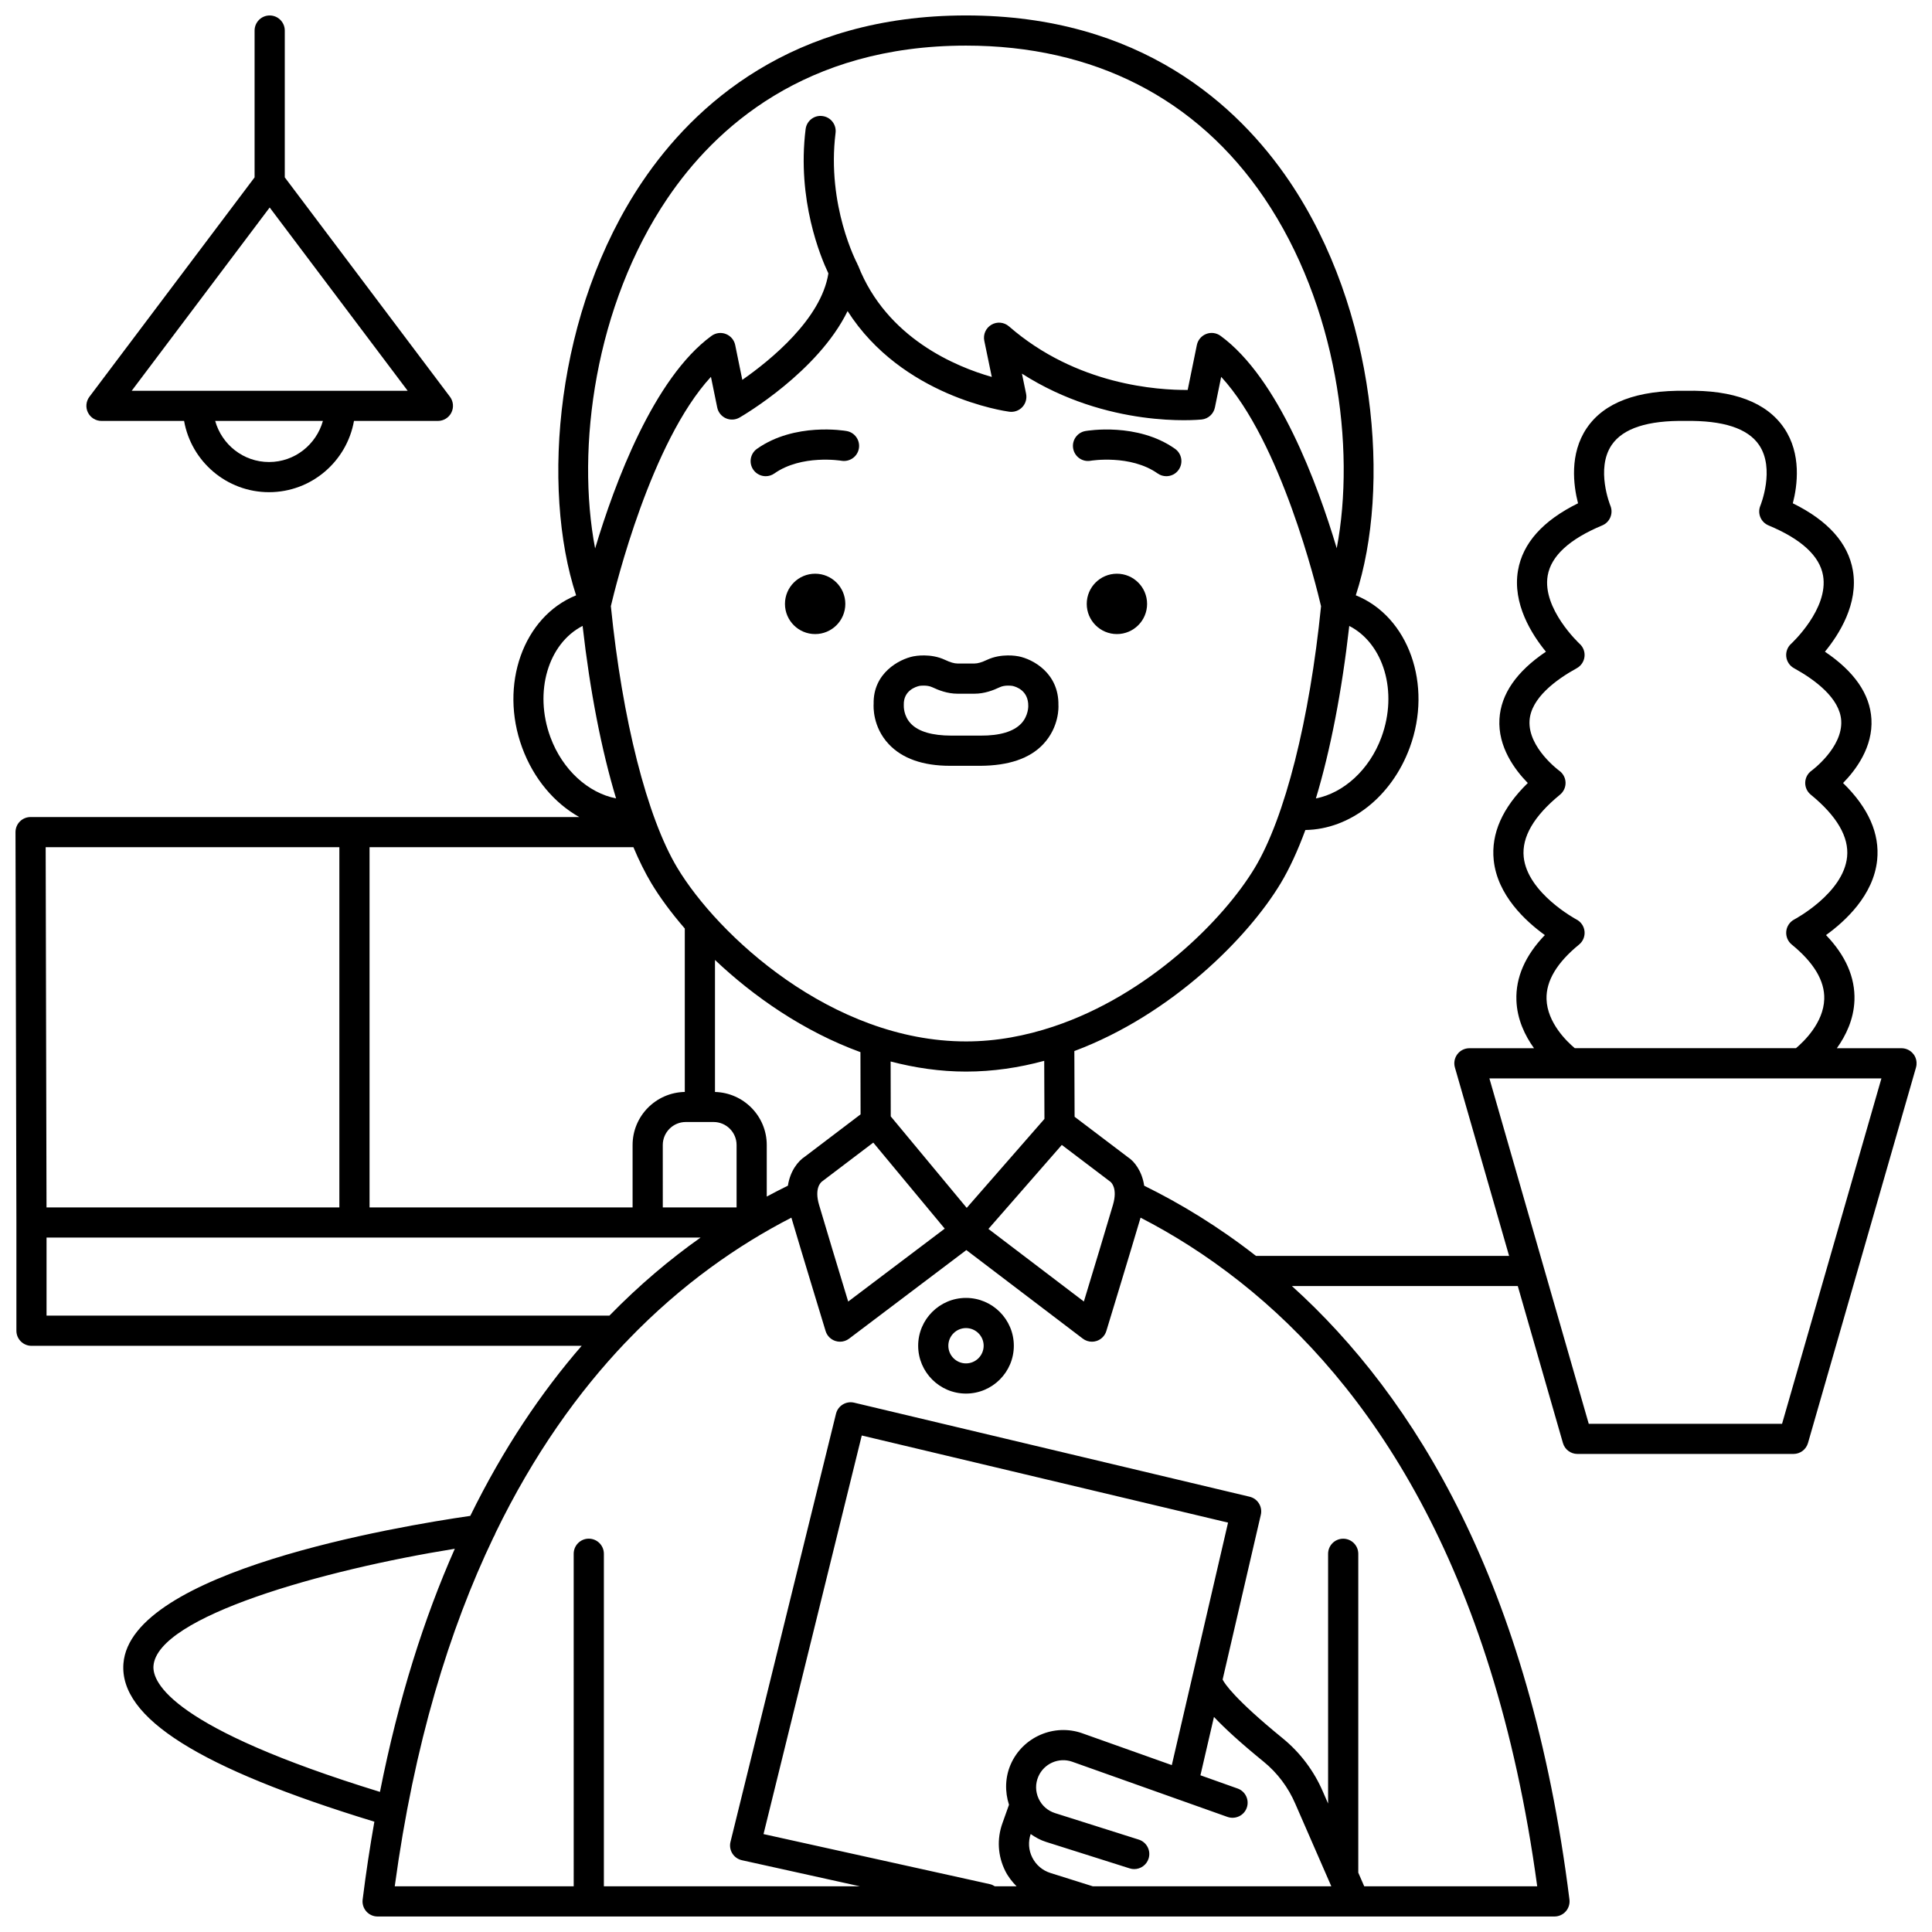 <?xml version="1.0" encoding="UTF-8"?>
<!-- Uploaded to: ICON Repo, www.svgrepo.com, Generator: ICON Repo Mixer Tools -->
<svg width="800px" height="800px" version="1.1" viewBox="144 144 512 512" xmlns="http://www.w3.org/2000/svg">
 <defs>
  <clipPath id="b">
   <path d="m166 148.09h99v126.91h-99z"/>
  </clipPath>
  <clipPath id="a">
   <path d="m148.09 148.09h503.81v503.81h-503.81z"/>
  </clipPath>
 </defs>
 <g clip-path="url(#b)">
  <path d="m170.89 255.55h21.895c1.898 10.715 11.258 18.883 22.512 18.883 11.25 0 20.613-8.168 22.512-18.883h22.238c1.516 0 2.902-0.855 3.578-2.215 0.676-1.355 0.527-2.981-0.383-4.191l-43.773-58.141v-38.906c0-2.207-1.793-4-4-4-2.207 0-4 1.793-4 4v38.906l-43.773 58.145c-0.91 1.211-1.059 2.832-0.383 4.191 0.68 1.352 2.062 2.211 3.578 2.211zm44.41 10.891c-6.812 0-12.516-4.629-14.273-10.887h28.547c-1.762 6.254-7.457 10.887-14.273 10.887zm0.168-67.453 36.566 48.566h-73.129z"/>
 </g>
 <g clip-path="url(#a)">
  <path d="m651.1 423.38c-0.754-1.004-1.938-1.59-3.195-1.59h-17.121c2.383-3.324 4.484-7.644 4.664-12.699 0.207-6.062-2.324-11.855-7.535-17.285 5.086-3.664 12.582-10.547 13.551-19.859 0.727-7.019-2.309-13.883-9.031-20.438 3.43-3.5 7.949-9.562 7.512-16.969-0.387-6.606-4.527-12.586-12.32-17.832 3.758-4.574 8.918-12.699 7.406-21.512-1.246-7.25-6.594-13.234-15.914-17.816 1.223-4.734 2.332-13.082-2.305-19.926-4.609-6.809-13.418-10.164-26.078-9.891-12.805-0.199-21.621 3.082-26.234 9.891-4.633 6.836-3.523 15.191-2.305 19.926-9.32 4.582-14.668 10.566-15.914 17.816-1.512 8.812 3.648 16.938 7.406 21.512-7.793 5.246-11.93 11.23-12.32 17.832-0.438 7.406 4.082 13.477 7.512 16.969-6.727 6.559-9.762 13.414-9.031 20.438 0.969 9.312 8.465 16.199 13.551 19.859-5.215 5.426-7.75 11.223-7.535 17.285 0.176 5.059 2.277 9.375 4.664 12.699h-17.121c-1.254 0-2.438 0.586-3.195 1.59-0.754 1.004-0.996 2.305-0.648 3.512l14.363 49.938h-67.082c-10.027-7.832-20.07-13.902-29.625-18.602-0.586-3.961-2.691-6.508-4.227-7.496l-14.215-10.777-0.066-17.414c25.793-9.66 46.105-30.168 54.695-44.484 2.324-3.871 4.508-8.629 6.527-14.098 11.777-0.176 22.848-8.734 27.664-21.844 6.117-16.633-0.301-34.707-14.301-40.355 9.312-28.438 5.523-75.578-17.621-109.77-13.559-20.023-39.422-43.898-85.664-43.898-46.277 0-72.164 23.906-85.73 43.969-23.141 34.199-26.926 81.309-17.613 109.71-14 5.648-20.418 23.723-14.297 40.355 3.031 8.25 8.539 14.699 15.137 18.402l-145.41-0.004c-1.062 0-2.082 0.418-2.832 1.176-0.75 0.746-1.164 1.766-1.164 2.832l0.238 103.45v28.676c0 2.207 1.793 4 4 4h145.8c-10.641 12.27-20.707 27.117-29.516 45.066-19.371 2.805-90.043 14.695-91.918 39.148-1.105 14.375 20.098 27.723 66.5 41.895-1.172 6.641-2.219 13.508-3.106 20.633-0.145 1.141 0.211 2.281 0.973 3.144 0.75 0.855 1.84 1.348 2.988 1.348h55.957c0.008 0 0.012 0.004 0.02 0.004 0.012 0 0.016-0.004 0.023-0.004h132.92c0.012 0 0.023 0.004 0.039 0.004s0.02-0.004 0.031-0.004h69.836c0.012 0 0.027 0.004 0.039 0.004 0.008 0 0.02-0.004 0.027-0.004h52.988c1.148 0 2.238-0.492 3-1.352 0.758-0.859 1.113-2.004 0.973-3.144-10.457-83.652-41.008-133.2-73.551-162.58h59.859l11.965 41.602c0.492 1.715 2.059 2.894 3.844 2.894h57.254c1.785 0 3.352-1.18 3.844-2.894l28.629-99.535c0.34-1.203 0.098-2.504-0.656-3.508zm-212.14 39.879c-1.531 5.258-5.461 18.215-7.723 25.656l-25.293-19.238 19.445-22.258 12.887 9.766c0.203 0.16 1.953 1.703 0.684 6.074zm-18.172-22.734-20.598 23.574-20.133-24.246-0.031-14.551c6.422 1.684 13.102 2.68 19.988 2.68 7.141 0 14.074-1.047 20.715-2.852zm-73.59 20.578v-13.664c0-7.644-6.125-13.852-13.719-14.055v-34.984c10.172 9.637 23.43 18.914 38.547 24.43l0.035 16.488-14.805 11.238c-1.695 1.098-3.848 3.688-4.453 7.66-1.855 0.918-3.723 1.871-5.606 2.887zm-30.582-83.035c2.211 3.684 5.207 7.781 8.863 12v43.309c-7.648 0.141-13.836 6.387-13.836 14.066v16.535l-69.707-0.004v-95.457h69.926c1.508 3.582 3.098 6.785 4.754 9.551zm3.027 69.371c0-3.359 2.734-6.094 6.094-6.094h7.371c3.359 0 6.094 2.734 6.094 6.094v16.535h-19.555zm42.199 9.668 13.586-10.305 18.934 22.801-25.582 19.324c-2.258-7.438-6.195-20.414-7.731-25.676-1.27-4.363 0.48-5.906 0.793-6.144zm61.352-41.062c-0.023 0.008-0.047 0.012-0.07 0.023-7.324 2.43-15.066 3.922-23.105 3.922-35.637 0-65.859-28.242-76.543-46.043-7.996-13.336-14.562-39.211-17.59-69.309 1.266-5.391 10.688-43.602 26.523-60.77l1.664 8.129c0.258 1.258 1.105 2.32 2.273 2.844 1.168 0.523 2.519 0.461 3.637-0.18 1-0.578 20.789-12.145 28.637-28.219 14.426 22.598 41.57 26.5 42.859 26.672 1.293 0.164 2.574-0.289 3.457-1.238 0.883-0.949 1.25-2.266 0.988-3.535l-1.098-5.32c22.691 14.523 46.504 12.262 47.633 12.152 1.734-0.18 3.156-1.469 3.504-3.176l1.664-8.125c15.832 17.176 25.227 55.484 26.465 60.789-3.035 30.148-9.574 56.02-17.535 69.281-8.266 13.781-28.25 33.746-53.363 42.102zm86.906-76.684c-3.184 8.66-10.027 14.789-17.375 16.234 3.84-12.738 6.887-28.352 8.844-45.715 9.094 4.664 12.961 17.434 8.531 29.48zm-189.2-142.82c12.48-18.457 36.34-40.453 79.109-40.453 33.824 0 61.156 13.965 79.047 40.391 19.223 28.402 24.273 66.145 19.191 92.812-5.137-17.195-15.449-45.09-30.789-56.289-1.098-0.801-2.531-0.996-3.801-0.5-1.266 0.492-2.203 1.594-2.477 2.926l-2.434 11.914c-7.727 0.055-29.395-1.199-47.359-16.852-1.297-1.129-3.164-1.305-4.644-0.438-1.484 0.867-2.246 2.582-1.895 4.262l1.984 9.578c-9.41-2.668-27.871-10.223-35.43-29.539-0.035-0.09-0.102-0.152-0.141-0.23-0.031-0.066-0.027-0.145-0.062-0.211-0.082-0.152-8.168-15.387-5.766-34.695 0.273-2.191-1.285-4.191-3.477-4.461-2.199-0.297-4.191 1.281-4.461 3.477-2.332 18.75 3.965 33.871 6.035 38.223-1.902 12.121-15.434 23.07-22.809 28.211l-1.887-9.227c-0.273-1.332-1.203-2.434-2.477-2.926-1.266-0.496-2.703-0.301-3.801 0.5-15.348 11.207-25.695 39.141-30.844 56.332-5.09-26.648-0.047-64.387 19.184-92.805zm-31.035 142.82c-4.434-12.051-0.559-24.832 8.531-29.488 1.961 17.344 5.019 32.961 8.871 45.715-7.352-1.438-14.211-7.551-17.402-16.227zm-55.93 29.156v95.457h-77.609l-0.223-95.457zm-77.602 124.14v-20.691h173.33c-8.09 5.723-16.23 12.562-24.164 20.691zm28.34 92.824c1.004-13.086 45.059-25.457 79.855-31.043-8.117 18.316-14.926 39.66-19.836 64.434-55.047-16.93-60.359-28.945-60.02-33.391zm221.68 57.844-60.012-13.273 26.035-105.63 97.07 23.086-9.359 40.355c0 0.008-0.008 0.012-0.012 0.02-0.008 0.035-0.012 0.074-0.02 0.113l-5.516 23.777-23.695-8.426c-7.492-2.668-15.855 0.973-19.016 8.277-1.469 3.391-1.555 7.176-0.434 10.656l-1.754 4.93c-1.488 4.172-1.215 8.648 0.758 12.605 0.777 1.551 1.824 2.879 3 4.074h-5.762c-0.387-0.242-0.809-0.457-1.285-0.562zm72.523-32.461c3.637 2.961 6.535 6.812 8.395 11.164l8.996 20.617c0.012 0.031 0.027 0.062 0.043 0.098l0.5 1.152h-63.195l-11.215-3.527c-2.129-0.664-3.848-2.129-4.844-4.117-0.977-1.953-1.113-4.152-0.418-6.211 1.242 0.867 2.574 1.617 4.047 2.078l22.188 7.023c0.398 0.129 0.809 0.188 1.207 0.188 1.695 0 3.269-1.086 3.809-2.793 0.668-2.102-0.5-4.352-2.602-5.019l-22.188-7.023c-1.961-0.625-3.508-1.992-4.363-3.859-0.004-0.004-0.004-0.008-0.008-0.016-0.852-1.867-0.871-3.934-0.055-5.82 1.5-3.453 5.449-5.18 8.996-3.914l41.129 14.621c2.078 0.723 4.367-0.348 5.106-2.426 0.738-2.082-0.348-4.367-2.426-5.106l-9.852-3.504 3.586-15.465c2.859 3.031 7.039 6.871 13.164 11.859zm72.508 33.031h-45.848l-1.578-3.613v-84.508c0-2.207-1.793-4-4-4s-4 1.793-4 4v66.188l-1.352-3.094c-2.352-5.512-6.047-10.422-10.68-14.199-12.816-10.449-15.422-14.559-15.922-15.57l10.125-43.66c0.5-2.144-0.832-4.285-2.973-4.793l-104.8-24.922c-2.137-0.504-4.281 0.801-4.809 2.93l-27.961 113.46c-0.262 1.047-0.082 2.152 0.484 3.066 0.566 0.914 1.484 1.562 2.535 1.797l31.293 6.918h-67.867v-88.133c0-2.207-1.793-4-4-4-2.207 0-4 1.793-4 4l0.004 88.133h-47.426c5.121-37.723 14.465-68.078 26.188-92.547 0.184-0.316 0.371-0.633 0.465-0.992 10.152-20.945 22.051-37.523 34.539-50.633 0.238-0.191 0.445-0.402 0.633-0.648 14.27-14.824 29.27-25.176 43.289-32.383 2.531 8.598 9.066 30.039 9.066 30.039 0.379 1.25 1.348 2.234 2.586 2.641 0.402 0.133 0.824 0.195 1.234 0.195 0.859 0 1.707-0.277 2.41-0.809l31.074-23.477 30.859 23.469c0.703 0.535 1.559 0.816 2.418 0.816 0.41 0 0.828-0.062 1.227-0.191 1.246-0.402 2.215-1.387 2.594-2.641 0 0 6.535-21.445 9.07-30.039 8.508 4.375 17.379 9.922 26.227 16.906 0.078 0.078 0.18 0.133 0.266 0.207 33.684 26.68 67 74.469 78.625 160.09zm2.465-235.12c-0.152-4.805 2.75-9.668 8.617-14.453 1.043-0.848 1.586-2.168 1.453-3.508-0.137-1.34-0.941-2.519-2.137-3.141-0.129-0.066-12.992-6.992-13.984-16.555-0.547-5.293 2.691-10.852 9.625-16.523 0.961-0.789 1.5-1.977 1.465-3.215-0.035-1.238-0.652-2.394-1.656-3.121-0.082-0.059-8.324-6.125-7.887-13.277 0.367-5.984 7.012-10.867 12.523-13.906 1.133-0.625 1.891-1.754 2.039-3.039 0.152-1.285-0.332-2.562-1.293-3.426-0.102-0.094-9.969-9.293-8.461-18.066 0.895-5.203 5.758-9.68 14.461-13.309 2.035-0.848 2.996-3.195 2.152-5.231-0.039-0.098-3.961-9.766 0.355-16.098 3.008-4.406 9.555-6.527 19.594-6.356 9.895-0.156 16.438 1.945 19.445 6.356 4.316 6.332 0.398 15.996 0.363 16.086-0.414 0.98-0.418 2.082-0.016 3.066 0.402 0.984 1.18 1.766 2.164 2.176 8.691 3.621 13.555 8.094 14.457 13.285 1.539 8.852-8.359 17.996-8.457 18.086-0.961 0.863-1.438 2.144-1.293 3.426 0.148 1.285 0.906 2.414 2.039 3.039 5.508 3.039 12.156 7.922 12.523 13.906 0.441 7.152-7.801 13.219-7.871 13.27-1.012 0.723-1.629 1.879-1.668 3.121-0.039 1.242 0.5 2.434 1.469 3.223 6.926 5.66 10.164 11.215 9.629 16.496-0.984 9.664-13.863 16.508-13.992 16.578-1.191 0.625-1.996 1.805-2.129 3.144-0.133 1.34 0.406 2.656 1.449 3.504 5.871 4.785 8.77 9.648 8.617 14.453-0.195 6.277-5.391 11.246-7.492 13.016h-58.617c-2.098-1.762-7.293-6.731-7.488-13.008zm62.414 112.55h-51.23l-26.328-91.535h103.89z"/>
 </g>
 <path d="m400 487.96c-6.988 0-12.676 5.688-12.676 12.676s5.688 12.676 12.676 12.676 12.676-5.688 12.676-12.676c-0.004-6.988-5.688-12.676-12.676-12.676zm0 17.355c-2.582 0-4.68-2.098-4.68-4.68s2.098-4.68 4.68-4.68c2.578 0 4.68 2.098 4.68 4.68-0.004 2.578-2.098 4.68-4.68 4.68z"/>
 <path d="m447.99 304.04c0 4.414-3.582 7.996-7.996 7.996-4.418 0-7.996-3.582-7.996-7.996 0-4.418 3.578-8 7.996-8 4.414 0 7.996 3.582 7.996 8"/>
 <path d="m431.64 258.23c-2.172 0.383-3.617 2.445-3.242 4.617s2.434 3.644 4.617 3.258c0.109-0.02 10.543-1.727 17.77 3.363 0.699 0.496 1.504 0.73 2.301 0.73 1.254 0 2.496-0.586 3.269-1.695 1.273-1.805 0.84-4.297-0.969-5.57-9.969-7.031-23.184-4.797-23.746-4.703z"/>
 <path d="m368.02 304.04c0 4.414-3.582 7.996-7.996 7.996-4.418 0-8-3.582-8-7.996 0-4.418 3.582-8 8-8 4.414 0 7.996 3.582 7.996 8"/>
 <path d="m368.37 258.23c-0.559-0.102-13.773-2.332-23.75 4.703-1.809 1.273-2.238 3.766-0.969 5.57 0.781 1.109 2.016 1.695 3.269 1.695 0.797 0 1.598-0.234 2.301-0.73 7.227-5.09 17.66-3.383 17.77-3.363 2.191 0.355 4.238-1.074 4.621-3.246 0.383-2.172-1.066-4.246-3.242-4.629z"/>
 <path d="m413.96 317.94c-0.453-0.094-4.566-0.863-8.375 0.922-1.438 0.676-2.477 0.977-3.359 0.977h-4.453c-0.883 0-1.918-0.301-3.363-0.98-3.805-1.781-7.914-1.012-8.355-0.922-3.723 0.742-10.711 4.414-10.531 12.598-0.043 0.609-0.309 6.07 4 10.664 3.574 3.816 9.047 5.746 16.246 5.746h0.344 7.746c7.344-0.051 12.992-1.871 16.621-5.742 4.309-4.594 4.043-10.055 4.012-10.293 0.164-8.562-6.824-12.23-10.531-12.969zm0.684 17.789c-2.012 2.148-5.691 3.246-10.754 3.215h-7.812c-5-0.016-8.621-1.039-10.645-3.129-2.016-2.078-1.934-4.644-1.922-5.066-0.074-3.734 3.164-4.758 4.129-4.977 0.164-0.031 0.59-0.082 1.129-0.082 0.688 0 1.551 0.09 2.25 0.414 1.723 0.809 4.043 1.734 6.754 1.734h4.453c2.711 0 5.035-0.922 6.75-1.73 1.199-0.566 2.871-0.426 3.356-0.336 0.996 0.223 4.234 1.246 4.168 5.356 0 0.016 0.059 2.559-1.855 4.602z"/>
</svg>